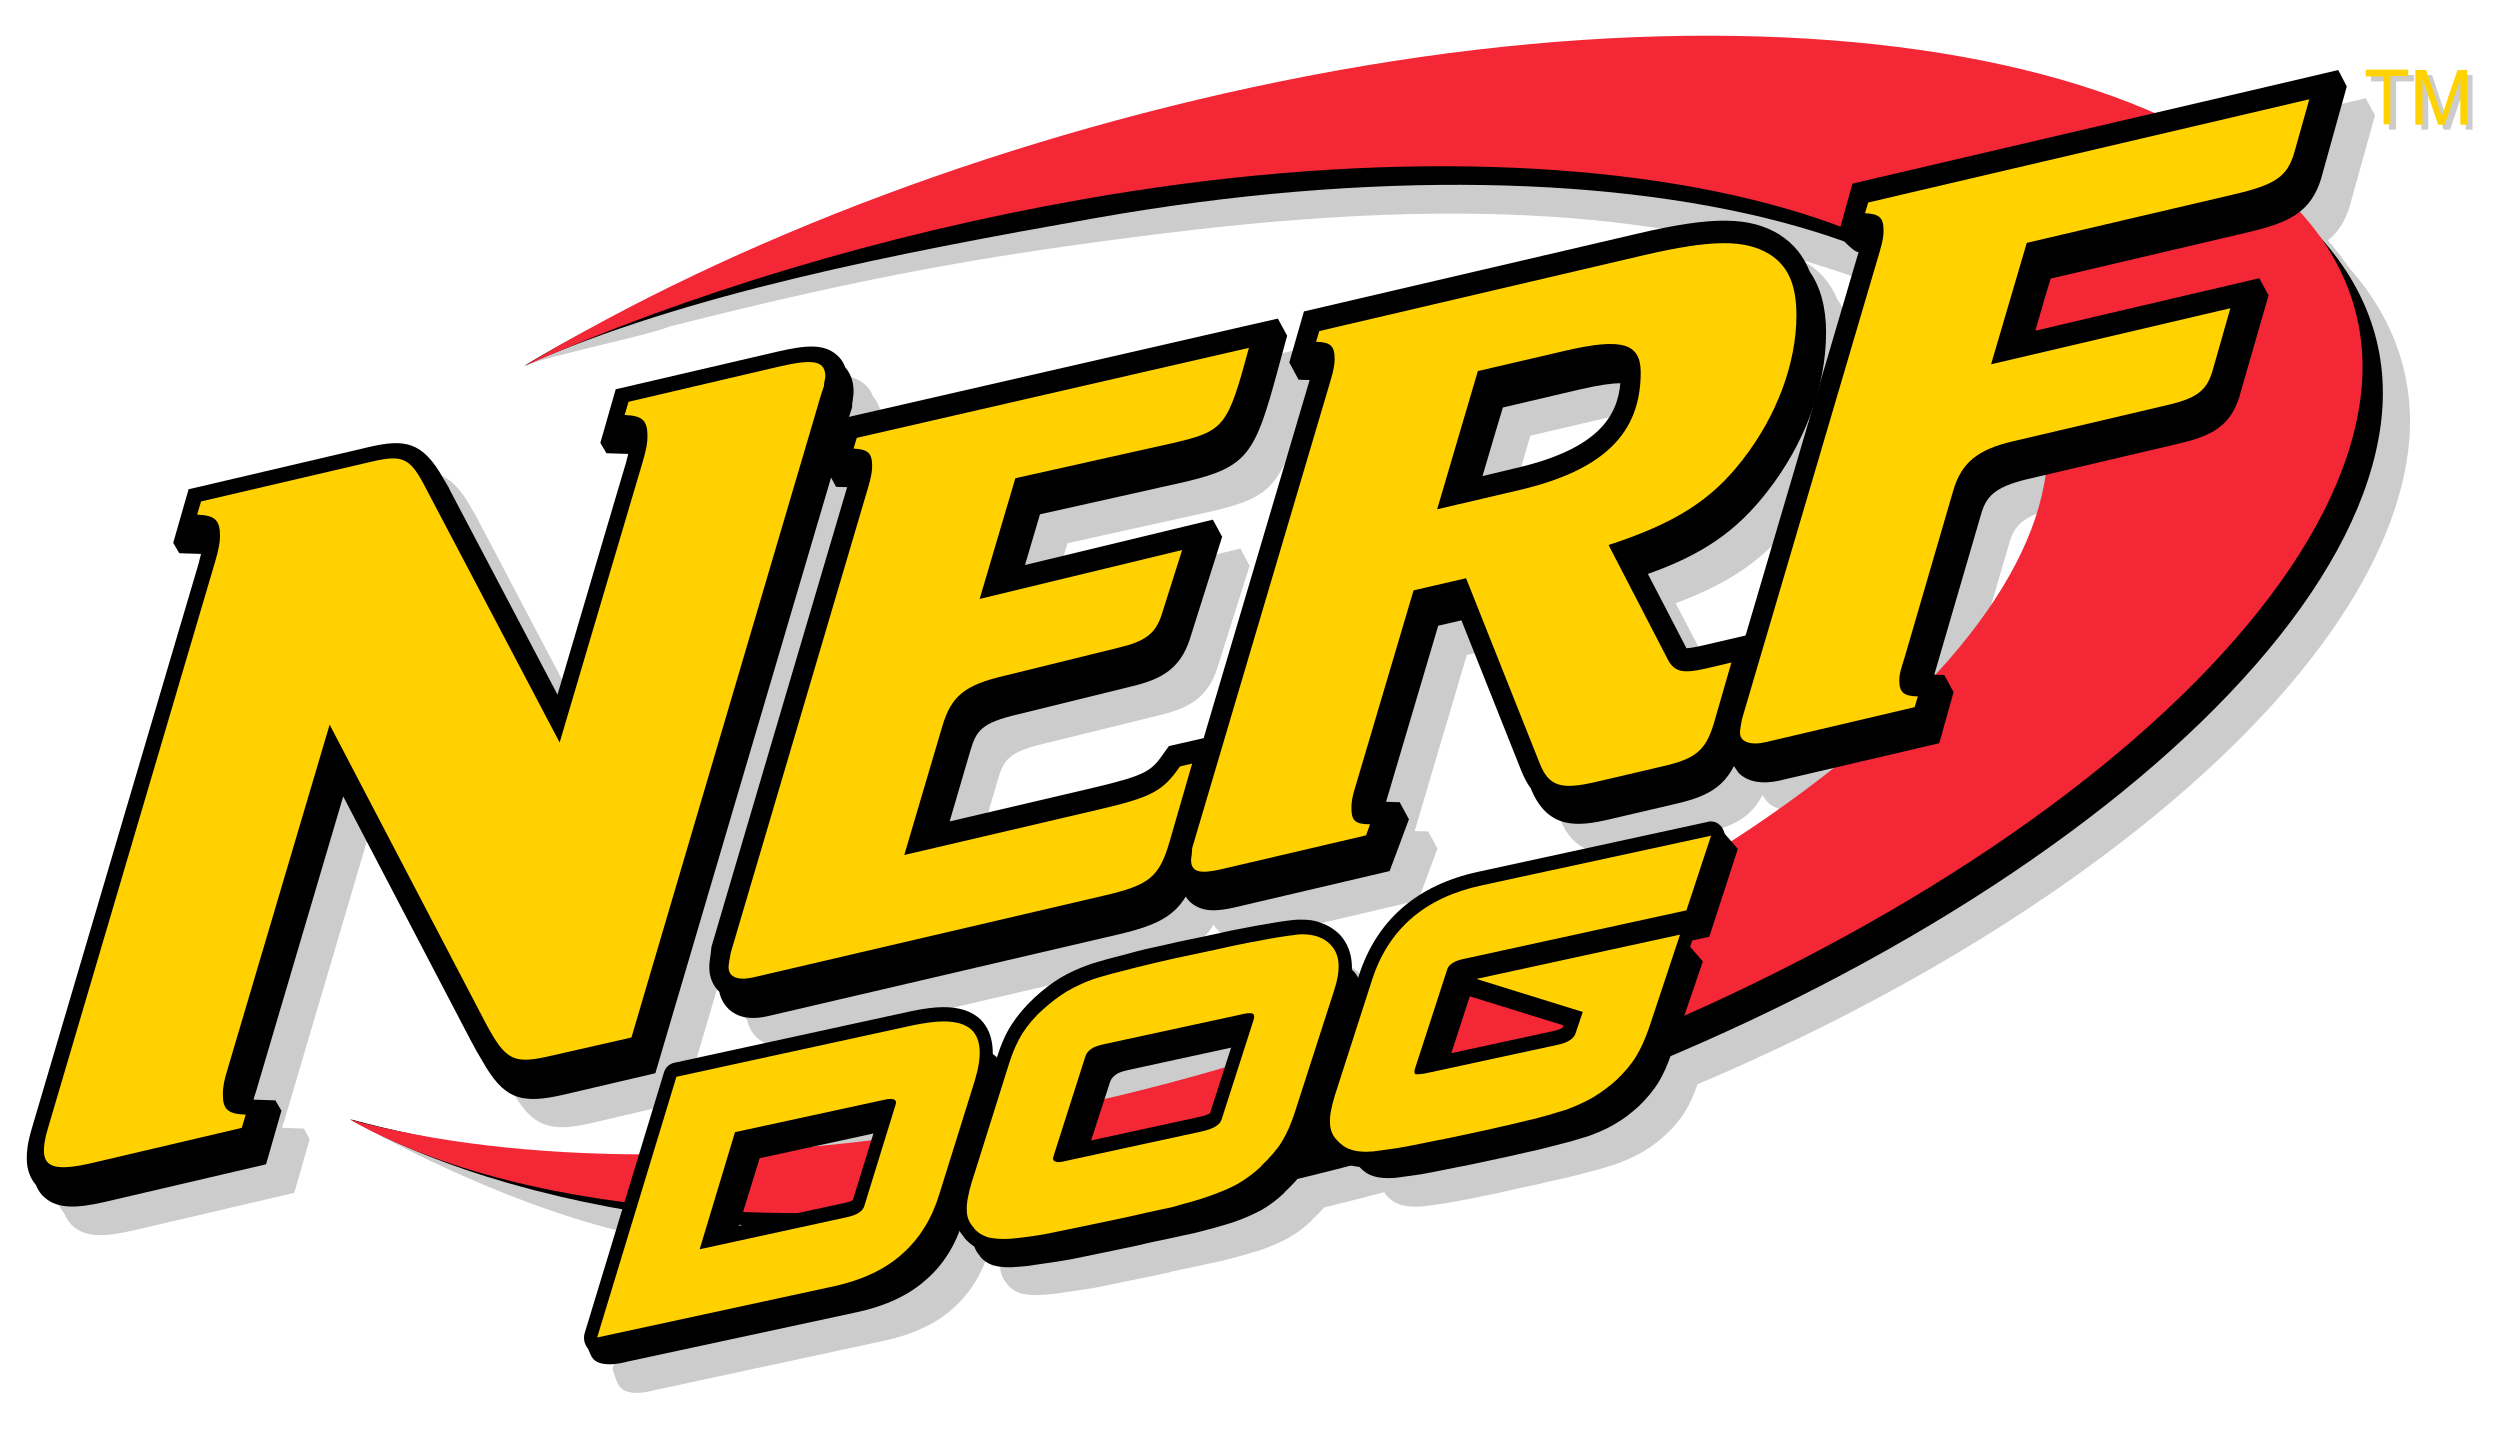 <svg width="70" height="40" viewBox="0 0 70 40" fill="none" xmlns="http://www.w3.org/2000/svg">
<g opacity="0.2">
<path d="M66.39 2.28H66.89V3.63H67.09V2.28H67.59V2.1H66.39V2.28Z" fill="black"/>
<path d="M68.89 2.1L68.53 3.16C68.49 3.27 68.47 3.35 68.45 3.4C68.44 3.35 68.48 3.26 68.45 3.16L68.1 2.1H67.8V3.63H67.99V2.35L68.42 3.63H68.6L69.04 2.35V3.63H69.23V2.1H68.89Z" fill="black"/>
<path d="M65.18 6.73C65.46 6.51 65.65 6.22 65.79 5.79V5.78L66.5 3.23L66.24 2.75L65.31 2.97L61.1 3.96C55.74 1.61 47.17 1.04 37.38 2.93C30.66 4.23 23.82 5.69 18.51 8.39C17.23 8.99 15.81 9.57 14.69 10.25C14.88 10.17 14.5 10.33 14.69 10.25C14.57 10.32 14.81 10.18 14.69 10.25C15.4 9.94 18.02 9.43 18.76 9.14C24.4 7.71 27.69 7.15 32.38 6.56C41.66 5.39 47.25 6.08 52.19 7.85C52.13 8.33 52.73 7.86 52.81 7.86C52.66 8.36 52.25 9.76 51.75 11.47C51.85 11.02 51.91 10.56 51.91 10.12V10.1C51.91 9.39 51.75 8.82 51.45 8.39C51.27 7.96 51 7.62 50.61 7.38L50.6 7.37C49.76 6.86 48.74 6.85 46.67 7.33L37.28 9.52L36.87 10.95L37.13 11.43C37.13 11.43 37.28 11.44 37.44 11.44C37.12 12.53 35.5 18 34.47 21.46L33.5 21.7L33.37 21.88C33.01 22.4 32.89 22.51 31.37 22.87C31.37 22.87 28.81 23.47 27.36 23.81C27.64 22.86 27.94 21.83 27.94 21.83C28.11 21.26 28.25 21.05 29.28 20.81C29.29 20.81 32.45 20.03 32.45 20.03C33.26 19.84 33.82 19.55 34.09 18.69L34.99 15.84L34.73 15.36C34.73 15.36 31.12 16.23 29.47 16.63C29.65 16.02 29.81 15.49 29.89 15.21C30.44 15.09 33.96 14.31 33.96 14.31C35.7 13.9 35.91 13.54 36.54 11.21L36.81 10.22L36.55 9.74L35.63 9.95L24.56 12.49L24.58 12.43L24.65 12.21C24.65 12.21 24.65 12.13 24.65 12.11C24.65 12.1 24.66 12.07 24.66 12.07L24.69 11.81C24.69 11.47 24.57 11.24 24.45 11.11C24.39 10.95 24.3 10.83 24.21 10.76C23.85 10.44 23.35 10.48 22.53 10.67L18.02 11.72L17.59 13.22L17.76 13.51L18.37 13.53C18.35 13.6 18.33 13.68 18.31 13.77C18.31 13.76 17.05 18.03 16.39 20.27C15.42 18.43 13.36 14.51 13.36 14.51V14.5C13.3 14.4 13.25 14.31 13.19 14.22V14.21C12.61 13.18 12.11 13.1 11.14 13.33L6.06 14.5L5.63 16L5.8 16.29L6.41 16.31C6.39 16.38 6.37 16.46 6.35 16.55C6.35 16.54 1.67 32.4 1.67 32.4C1.55 32.84 1.54 33.06 1.54 33.23C1.54 33.59 1.67 33.82 1.79 33.96C1.86 34.13 1.95 34.25 2.04 34.33C2.42 34.67 2.98 34.62 3.7 34.46L8.24 33.4L8.67 31.9L8.51 31.6L7.9 31.58C7.91 31.52 7.93 31.46 7.96 31.38C7.96 31.38 9.63 25.74 10.41 23.09C11.46 25.1 13.98 29.92 13.98 29.92C14.09 30.13 14.19 30.31 14.29 30.47C14.9 31.56 15.37 31.73 16.63 31.43L19.15 30.84L24.06 14.17L24.2 14.42C24.2 14.42 24.35 14.43 24.51 14.43C24.03 16.04 20.72 27.27 20.72 27.27L20.71 27.31L20.68 27.49C20.66 27.63 20.64 27.75 20.64 27.87C20.64 28.15 20.74 28.39 20.92 28.56C20.96 28.76 21.06 28.93 21.2 29.06C21.46 29.29 21.82 29.35 22.29 29.24L32.11 26.95C33.08 26.72 33.62 26.49 33.98 25.89C34.03 25.97 34.09 26.04 34.14 26.09C34.47 26.38 34.92 26.33 35.36 26.23L39.71 25.21L40.25 23.76L39.99 23.28C39.99 23.28 39.8 23.28 39.61 23.27C39.87 22.4 40.77 19.36 41.07 18.34C41.29 18.29 41.45 18.25 41.72 18.19C42.24 19.5 43.4 22.41 43.4 22.41C43.48 22.6 43.56 22.76 43.66 22.89C44.13 24.06 44.98 23.97 45.87 23.76L47.71 23.33C48.52 23.14 49.02 22.9 49.35 22.26C49.41 22.36 49.47 22.44 49.5 22.47C49.76 22.7 50.14 22.76 50.6 22.66L52.1 22.31C51.23 23 50.28 23.68 49.26 24.34L48.81 23.82L47.15 24.53L42.25 25.59C40.66 25.93 39.64 26.81 39.18 28.23L38.79 29.45C38.77 29.46 38.75 29.47 38.73 29.47L38.79 29.27C38.89 28.97 38.93 28.72 38.92 28.52C38.91 28.33 38.84 28.16 38.73 28.02C38.62 27.89 38.49 27.8 38.32 27.75C38.3 27.74 38.28 27.74 38.26 27.74C38.24 27.56 38.18 27.4 38.07 27.27C37.96 27.14 37.82 27.05 37.66 27C37.49 26.95 37.28 26.93 37 26.95C36.75 26.98 36.42 27.03 36.02 27.11C35.83 27.15 35.59 27.19 35.3 27.25C35 27.31 34.65 27.39 34.24 27.48C33.84 27.56 33.49 27.64 33.19 27.71C32.89 27.78 32.65 27.84 32.45 27.89C32.05 27.99 31.71 28.08 31.42 28.17C31.12 28.27 30.86 28.4 30.63 28.53C30.4 28.67 30.18 28.84 29.97 29.03C29.74 29.25 29.54 29.47 29.39 29.7C29.24 29.93 29.12 30.2 29.02 30.5L28.85 31.05C28.86 30.76 28.79 30.53 28.64 30.38C28.53 30.28 28.38 30.22 28.2 30.18C28.18 29.95 28.11 29.77 27.98 29.64C27.71 29.38 27.17 29.32 26.37 29.5L19.71 30.95L19.07 33.07L19.06 33.1C15.84 33.11 12.18 31.98 9.8 31.34C9.81 31.35 9.79 31.33 9.8 31.34C11.79 32.46 15.3 34.16 18.47 34.7L17.15 38.31C17.15 38.31 17.25 38.72 17.37 38.85C17.63 39.14 18.35 38.92 18.35 38.92L24.76 37.54C25.55 37.37 26.2 37.07 26.68 36.64C27.11 36.26 27.43 35.78 27.64 35.19C27.77 35.18 27.9 35.17 28.03 35.16C28.01 35.27 28 35.37 28 35.46C28.01 35.65 28.08 35.82 28.21 35.96H28.2C28.31 36.09 28.45 36.18 28.61 36.22C28.77 36.26 28.99 36.28 29.27 36.25C29.4 36.24 29.55 36.23 29.71 36.2C29.87 36.18 30.54 36.08 30.75 36.04C30.95 36 31.19 35.95 31.48 35.89C31.77 35.83 32.1 35.76 32.49 35.68C32.87 35.59 33.19 35.52 33.49 35.46C33.78 35.4 34.02 35.34 34.23 35.3C34.43 35.25 34.62 35.2 34.8 35.15C34.97 35.1 35.13 35.05 35.27 35.01C35.59 34.9 35.86 34.78 36.08 34.66C36.31 34.53 36.53 34.37 36.73 34.17H36.72C36.85 34.05 36.97 33.93 37.07 33.81C37.64 33.67 38.2 33.53 38.76 33.38C38.78 33.41 38.79 33.44 38.82 33.47C38.92 33.59 39.05 33.68 39.21 33.73C39.36 33.78 39.57 33.8 39.83 33.78C39.96 33.76 40.1 33.75 40.27 33.72C40.43 33.7 40.62 33.67 40.82 33.63C41.01 33.6 41.24 33.55 41.52 33.49C41.79 33.44 42.12 33.37 42.49 33.28C42.83 33.21 43.14 33.14 43.44 33.07C43.73 33.01 43.98 32.95 44.16 32.9C44.35 32.85 44.54 32.8 44.74 32.75C44.93 32.69 45.08 32.65 45.21 32.61C45.49 32.51 45.75 32.39 45.98 32.26C46.21 32.13 46.44 31.96 46.64 31.77C46.87 31.56 47.06 31.33 47.19 31.11C47.32 30.9 47.43 30.65 47.53 30.36C58.47 25.72 66.62 18.69 67.42 12.69C67.68 10.72 67.08 8.97 65.77 7.49C65.59 7.23 65.4 6.98 65.18 6.73ZM35.51 30.53C34.27 30.91 33 31.24 31.7 31.55L31.84 31.11C31.86 31.03 31.92 30.97 31.99 30.91C32.07 30.85 32.19 30.8 32.35 30.77L35.66 30.05L35.51 30.53ZM25.64 32.44L25.58 32.65C24.95 32.73 24.32 32.8 23.7 32.86L25.64 32.44ZM23.05 35.19L21.33 35.56L21.48 35.08C21.99 35.13 22.51 35.17 23.05 35.19ZM42.85 12.2C43.33 12.09 44.98 11.7 44.98 11.7C45.58 11.56 45.94 11.52 46.14 11.52C46.06 12.42 45.55 13.36 43.2 13.9C43.2 13.9 42.77 14 42.28 14.12C42.52 13.32 42.76 12.52 42.85 12.2ZM54.95 19.69C55.22 18.75 56.26 15.21 56.26 15.21C56.4 14.72 56.63 14.45 57.54 14.23L58.05 14.11C57.79 15.9 56.7 17.81 54.95 19.69ZM51.46 12.43C50.83 14.56 50.12 16.96 49.63 18.63L48.43 18.91C48.16 18.97 48.04 18.98 48 18.97C47.72 18.43 47.22 17.46 46.92 16.89C48.48 16.31 49.42 15.64 50.25 14.56C50.77 13.9 51.18 13.17 51.46 12.43Z" fill="black"/>
</g>
<path d="M66.74 3.48V2.14H66.24V1.95H67.43V2.13H66.93V3.48H66.74Z" fill="#FFD200"/>
<path d="M67.63 3.48V1.96H67.93L68.29 3.02C68.32 3.12 68.35 3.21 68.37 3.26C68.39 3.2 68.41 3.12 68.45 3.02L68.81 1.96H69.08V3.49H68.89V2.21L68.45 3.49H68.27L67.83 2.21V3.49H67.63V3.48Z" fill="#FFD200"/>
<path d="M66.66 11.9C67.74 3.78 54.15 -0.65 37 2.66C28.77 4.25 20.57 6.7 14.68 10.24C19.22 8.23 25.05 7.1 30.65 6.11C46.21 3.35 58.53 6.94 57.69 13.73C56.84 20.51 43.96 28.97 28.78 31.83C21.4 33.22 14.47 32.6 9.81 31.34C14.77 34.13 24.05 35.56 34.3 33.46C51.02 30.04 65.58 20.02 66.66 11.9Z" fill="black"/>
<path d="M66.09 11.18C67.17 3.06 53.75 -1.18 36.6 2.13C28.37 3.72 20.56 6.7 14.68 10.25C19.22 8.24 24.66 6.58 30.26 5.59C45.82 2.83 58.14 6.42 57.29 13.21C56.44 19.99 43.55 28.45 28.38 31.31C21 32.7 14.46 32.61 9.8 31.35C14.76 34.14 23.47 34.85 33.72 32.75C50.45 29.32 65.01 19.3 66.09 11.18Z" fill="#F32735"/>
<path d="M23.67 10.29C23.61 10.13 23.52 10.01 23.43 9.94C23.07 9.62 22.57 9.66 21.75 9.85L17.24 10.9L16.81 12.4L16.98 12.69L17.59 12.71C17.57 12.78 17.55 12.86 17.53 12.95C17.53 12.94 16.27 17.21 15.61 19.45C14.64 17.61 12.58 13.69 12.58 13.69V13.68C12.52 13.58 12.47 13.48 12.41 13.4V13.39C11.83 12.36 11.33 12.29 10.36 12.51L5.28 13.7L4.85 15.2L5.02 15.49L5.63 15.51C5.61 15.58 5.59 15.65 5.57 15.75C5.57 15.74 0.89 31.6 0.89 31.6C0.76 32.04 0.75 32.26 0.75 32.44C0.75 32.8 0.88 33.03 1 33.17C1.07 33.34 1.16 33.46 1.25 33.53C1.63 33.87 2.19 33.82 2.91 33.66L7.45 32.6L7.88 31.1L7.71 30.81L7.1 30.79C7.11 30.73 7.13 30.67 7.16 30.59C7.16 30.58 8.83 24.95 9.61 22.3C10.66 24.31 13.18 29.13 13.18 29.13C13.29 29.34 13.39 29.52 13.49 29.68C14.1 30.77 14.57 30.94 15.83 30.64L18.35 30.05L23.66 12.05V12.04L23.79 11.62L23.86 11.4C23.86 11.4 23.86 11.32 23.86 11.3L23.87 11.26L23.9 11C23.91 10.65 23.79 10.43 23.67 10.29Z" fill="black"/>
<path d="M35.78 8.92L34.86 9.13L23.56 11.72L23.15 13.15L23.41 13.63C23.41 13.63 23.56 13.64 23.72 13.64C23.24 15.25 19.93 26.48 19.93 26.48L19.92 26.52L19.9 26.7C19.88 26.84 19.86 26.96 19.86 27.08C19.86 27.36 19.96 27.6 20.14 27.77C20.18 27.97 20.28 28.14 20.42 28.27C20.68 28.5 21.04 28.56 21.51 28.45L31.33 26.16C32.68 25.84 33.19 25.52 33.56 24.23L34.48 21.03L34.22 20.55L32.73 20.89L32.6 21.07C32.24 21.59 32.12 21.7 30.6 22.06C30.6 22.06 28.04 22.66 26.59 23C26.87 22.05 27.17 21.02 27.17 21.02C27.34 20.45 27.48 20.24 28.51 20C28.52 20 31.68 19.22 31.68 19.22C32.49 19.03 33.05 18.74 33.32 17.88L34.22 15.03L33.96 14.55C33.96 14.55 30.35 15.42 28.7 15.82C28.88 15.21 29.04 14.68 29.12 14.4C29.67 14.28 33.19 13.49 33.19 13.49C34.93 13.08 35.14 12.72 35.77 10.39L36.04 9.4L35.78 8.92Z" fill="black"/>
<path d="M49.48 13.77C50.53 12.43 51.13 10.81 51.13 9.32V9.31C51.13 8.6 50.97 8.03 50.67 7.6C50.5 7.17 50.23 6.83 49.84 6.58L49.83 6.57C48.99 6.06 47.97 6.05 45.9 6.53L36.51 8.72L36.1 10.15L36.36 10.63C36.36 10.63 36.51 10.64 36.67 10.64C36.19 12.26 32.85 23.55 32.85 23.55L32.83 23.61L32.82 23.74L32.81 23.88L32.79 24.07C32.79 24.44 32.94 24.66 33.07 24.78C33.12 25.02 33.24 25.18 33.34 25.27C33.67 25.56 34.12 25.51 34.56 25.41L38.91 24.39L39.45 22.94L39.19 22.46C39.19 22.46 39.01 22.46 38.81 22.45C39.07 21.58 39.97 18.54 40.27 17.52C40.49 17.47 40.65 17.43 40.92 17.37C41.44 18.68 42.6 21.59 42.6 21.59C42.68 21.78 42.76 21.94 42.86 22.07C43.33 23.24 44.18 23.15 45.07 22.94L46.91 22.51C47.91 22.28 48.44 21.98 48.76 20.92L49.58 18.17L49.32 17.69L47.65 18.08C47.38 18.14 47.26 18.15 47.22 18.15C46.94 17.61 46.44 16.64 46.14 16.07C47.7 15.52 48.64 14.85 49.48 13.77ZM42.08 11.41C42.56 11.3 44.21 10.91 44.21 10.91C44.81 10.77 45.17 10.73 45.37 10.73C45.29 11.63 44.78 12.57 42.43 13.11C42.43 13.11 42.01 13.21 41.51 13.33C41.75 12.52 41.98 11.73 42.08 11.41Z" fill="black"/>
<path d="M65.47 1.96L64.54 2.18L51.87 5.14L51.47 6.57C51.47 6.57 51.88 7.06 52.04 7.06C51.56 8.68 48.25 19.92 48.25 19.92L48.24 19.95L48.22 20.04C48.19 20.2 48.16 20.35 48.16 20.51C48.16 20.77 48.57 21.54 48.71 21.67C48.97 21.9 49.35 21.96 49.81 21.86L54.3 20.81L54.7 19.38L54.44 18.9C54.44 18.9 54.31 18.9 54.16 18.89C54.43 17.96 55.47 14.4 55.47 14.4C55.61 13.91 55.84 13.64 56.75 13.42L61.01 12.42C61.91 12.21 62.45 11.94 62.71 11.09V11.08L63.52 8.27L63.26 7.79C63.26 7.79 58.81 8.83 56.99 9.26C57.17 8.63 57.33 8.08 57.42 7.8C57.98 7.67 62.92 6.51 62.92 6.51C64.11 6.23 64.7 5.95 65 4.98V4.97L65.71 2.42L65.47 1.96Z" fill="black"/>
<path d="M15.48 29.55C14.38 29.81 14.17 29.72 13.59 28.63L9.23 20.29L6.38 29.91C6.27 30.26 6.24 30.45 6.24 30.64C6.24 31.07 6.38 31.19 6.88 31.21L6.77 31.58L2.55 32.57C1.59 32.79 1.24 32.69 1.23 32.24C1.23 32.13 1.23 31.97 1.34 31.6L6.02 15.74C6.13 15.37 6.16 15.17 6.16 15.01C6.16 14.56 6.02 14.43 5.52 14.41L5.63 14.04L10.39 12.93C11.24 12.73 11.46 12.81 11.85 13.53L15.67 20.79L17.99 12.95C18.1 12.58 18.13 12.38 18.13 12.22C18.13 11.77 17.99 11.64 17.49 11.62L17.6 11.25L21.79 10.27C22.78 10.04 23.1 10.1 23.11 10.53C23.11 10.61 23.07 10.7 23.07 10.81C23.03 10.93 22.96 11.13 22.89 11.39L17.68 29.05L15.48 29.55Z" fill="#FFD100"/>
<path d="M30.71 22.68C32.26 22.32 32.55 22.16 33.04 21.46L33.38 21.38L32.75 23.56C32.46 24.56 32.18 24.78 30.94 25.07L21.12 27.36C20.66 27.47 20.4 27.36 20.4 27.08C20.4 26.99 20.43 26.86 20.46 26.68L24.31 13.64C24.4 13.34 24.42 13.18 24.42 13.05C24.42 12.68 24.3 12.58 23.9 12.56L23.99 12.26L34.97 9.74C34.37 11.96 34.29 12.07 32.82 12.41L28.43 13.39L27.43 16.77L33.1 15.4L32.53 17.2C32.36 17.74 32.07 17.96 31.3 18.14L28.13 18.92C27.01 19.18 26.63 19.49 26.38 20.35L25.32 23.94L30.71 22.68Z" fill="#FFD100"/>
<path d="M47.98 20.28C47.75 21.03 47.46 21.25 46.54 21.46L44.7 21.89C43.72 22.12 43.37 22.03 43.11 21.37L41.05 16.19L39.58 16.53L37.95 22.03C37.86 22.31 37.84 22.47 37.84 22.62C37.84 22.97 37.93 23.08 38.36 23.08L38.25 23.39L34.19 24.34C33.58 24.48 33.35 24.41 33.35 24.08C33.35 24.02 33.38 23.9 33.38 23.75L37.26 10.64C37.35 10.34 37.37 10.18 37.37 10.05C37.37 9.68 37.25 9.58 36.85 9.57L36.94 9.27L46.01 7.15C47.94 6.7 48.86 6.7 49.55 7.12C50.07 7.45 50.3 7.98 50.3 8.83C50.3 10.15 49.76 11.64 48.78 12.89C47.92 14 46.91 14.65 45.04 15.26L46.66 18.39C46.86 18.82 47.09 18.87 47.76 18.72L48.48 18.55L47.98 20.28ZM42.55 13.72C44.88 13.17 45.94 12.15 45.94 10.43C45.94 9.61 45.42 9.45 43.83 9.82L41.38 10.39L40.24 14.26L42.55 13.72Z" fill="#FFD100"/>
<path d="M62.45 8.63L61.94 10.42C61.77 10.96 61.48 11.16 60.65 11.35L56.39 12.35C55.38 12.58 54.92 12.95 54.69 13.74L53.32 18.44C53.23 18.72 53.18 18.88 53.18 19.04C53.18 19.39 53.3 19.49 53.7 19.5L53.61 19.8L49.44 20.78C49.01 20.88 48.72 20.77 48.72 20.52C48.72 20.41 48.75 20.28 48.78 20.12L52.63 7.05C52.72 6.75 52.74 6.59 52.74 6.46C52.74 6.09 52.62 5.99 52.22 5.97L52.31 5.67L64.66 2.78L64.23 4.31C64.03 4.94 63.72 5.17 62.56 5.44L56.75 6.8L55.75 10.2L62.45 8.63Z" fill="#FFD200"/>
<path d="M18.92 30.59L26.27 29.44C27.07 29.26 27.6 29.32 27.88 29.58C28.15 29.85 28.17 30.32 27.96 31.01L26.97 34.17C26.76 34.86 26.41 35.42 25.92 35.84C25.44 36.27 24.79 36.57 24 36.74L17.59 38.12C17.59 38.12 16.87 38.34 16.61 38.05C16.49 37.91 16.39 37.51 16.39 37.51L18.92 30.59ZM20.26 35.71L24.39 34.81C24.66 34.75 24.83 34.65 24.87 34.5L25.76 31.66C25.8 31.52 25.69 31.47 25.41 31.53L21.27 32.43L20.26 35.71Z" fill="black"/>
<path d="M47.86 26.23L41.67 27.57C41.52 27.6 41.4 27.65 41.32 27.69C41.24 27.74 41.19 27.8 41.17 27.85L40.26 30.65C40.23 30.75 40.24 30.8 40.29 30.81C40.34 30.82 40.45 30.81 40.63 30.77L44.23 29.99C44.39 29.95 44.51 29.91 44.59 29.86C44.67 29.81 44.72 29.75 44.75 29.68L44.96 29.06L44.94 29.07L41.13 27.89L41.33 27.41L43.63 27.81L47.03 26.17L47.68 26.92L46.8 29.5C46.69 29.82 46.57 30.09 46.43 30.32C46.29 30.54 46.1 30.77 45.88 30.98C45.67 31.17 45.45 31.34 45.22 31.47C44.99 31.61 44.73 31.72 44.45 31.82C44.32 31.86 44.17 31.9 43.98 31.96C43.79 32.01 43.6 32.06 43.4 32.11C43.21 32.16 42.97 32.22 42.68 32.28C42.38 32.35 42.07 32.42 41.73 32.49C41.36 32.57 41.04 32.64 40.76 32.69C40.48 32.75 40.25 32.79 40.06 32.83C39.86 32.87 39.67 32.9 39.51 32.92C39.35 32.94 39.2 32.96 39.07 32.98C38.81 33 38.6 32.98 38.45 32.93C38.29 32.88 38.17 32.79 38.06 32.67C37.93 32.54 37.86 32.38 37.86 32.17C37.85 31.98 37.9 31.72 38 31.4L39.04 28.18C39.5 26.76 40.52 25.89 42.11 25.54L48.01 23.02L48.66 23.77L47.86 26.23Z" fill="black"/>
<path fill-rule="evenodd" clip-rule="evenodd" d="M27.37 33.92C27.27 34.23 27.23 34.48 27.24 34.68C27.25 34.88 27.32 35.04 27.45 35.18H27.44C27.55 35.31 27.69 35.4 27.85 35.44C28.01 35.48 28.23 35.5 28.51 35.47C28.64 35.46 28.79 35.45 28.95 35.42C29.11 35.4 29.78 35.3 29.99 35.26C30.19 35.22 30.44 35.17 30.72 35.11C31.01 35.05 31.34 34.98 31.73 34.9C32.11 34.81 32.43 34.74 32.73 34.68C33.02 34.62 33.26 34.56 33.47 34.52C33.67 34.47 33.86 34.42 34.04 34.37C34.21 34.32 34.37 34.27 34.51 34.23C34.83 34.12 35.1 34 35.32 33.88C35.55 33.75 35.76 33.59 35.97 33.39H35.96C36.2 33.17 36.4 32.95 36.54 32.71C36.68 32.48 36.8 32.21 36.9 31.9L38 28.49C38.1 28.19 38.14 27.94 38.13 27.74C38.12 27.55 38.05 27.38 37.94 27.24C37.83 27.11 37.7 27.02 37.53 26.97C37.36 26.92 37.15 26.9 36.87 26.92C36.62 26.95 36.29 27 35.89 27.08C35.7 27.11 35.46 27.16 35.17 27.22C34.87 27.29 34.52 27.36 34.11 27.45C33.71 27.53 33.36 27.61 33.06 27.68C32.77 27.75 32.52 27.81 32.33 27.86C31.93 27.96 31.59 28.05 31.3 28.14C31 28.24 30.74 28.36 30.51 28.5C30.28 28.64 30.06 28.81 29.86 29C29.63 29.22 29.43 29.44 29.28 29.67C29.13 29.9 29.01 30.17 28.91 30.47L27.37 33.92ZM30.17 33.11C30.14 33.19 30.16 33.24 30.2 33.26C30.25 33.28 30.36 33.27 30.53 33.23L34.31 32.41C34.63 32.34 34.81 32.23 34.86 32.09L35.77 29.29C35.8 29.19 35.79 29.13 35.74 29.11C35.69 29.09 35.58 29.1 35.41 29.13L31.59 29.96C31.42 30 31.3 30.04 31.23 30.1C31.15 30.16 31.1 30.23 31.08 30.3L30.17 33.11Z" fill="black"/>
<path d="M16.73 37.65C16.68 37.65 16.63 37.62 16.59 37.58C16.55 37.52 16.53 37.45 16.55 37.38L18.77 30.08C18.79 30.01 18.84 29.96 18.91 29.94L25.57 28.49C25.89 28.42 26.18 28.38 26.42 28.38C26.82 28.38 27.13 28.48 27.33 28.67C27.66 29 27.7 29.56 27.46 30.32L26.47 33.49C26.25 34.21 25.87 34.81 25.36 35.26C24.86 35.7 24.18 36.02 23.36 36.2L16.75 37.63C16.75 37.65 16.74 37.65 16.73 37.65ZM19.87 34.71L23.69 33.88C23.92 33.83 24.02 33.75 24.03 33.7L24.88 30.97C24.85 30.97 24.82 30.98 24.78 30.99L20.74 31.87L19.87 34.71Z" fill="#FFD100"/>
<path d="M26.42 28.6C26.78 28.6 27.04 28.68 27.21 28.84C27.48 29.11 27.5 29.58 27.29 30.27L26.3 33.44C26.09 34.13 25.74 34.69 25.25 35.12C24.77 35.55 24.12 35.85 23.33 36.02L16.72 37.45L18.94 30.15L25.6 28.7C25.92 28.64 26.19 28.6 26.42 28.6ZM19.59 34.98L23.72 34.08C24 34.02 24.16 33.91 24.2 33.77L25.08 30.92C25.11 30.82 25.06 30.77 24.93 30.77C24.88 30.77 24.81 30.78 24.73 30.8L20.58 31.7L19.59 34.98ZM26.42 28.2C26.16 28.2 25.87 28.24 25.53 28.31L18.87 29.76C18.74 29.79 18.63 29.89 18.59 30.03L16.37 37.33C16.33 37.47 16.36 37.62 16.44 37.73C16.51 37.82 16.61 37.87 16.72 37.87C16.74 37.87 16.77 37.87 16.79 37.86L23.4 36.43C24.25 36.24 24.95 35.91 25.48 35.45C26.02 34.97 26.41 34.35 26.65 33.59L27.64 30.42C27.9 29.57 27.84 28.94 27.46 28.55C27.21 28.31 26.86 28.2 26.42 28.2ZM20.88 32.05L24.61 31.24L23.88 33.6C23.86 33.62 23.8 33.65 23.66 33.68L20.15 34.44L20.88 32.05Z" fill="black"/>
<path d="M38.24 32.46C38.04 32.46 37.88 32.44 37.74 32.39C37.56 32.33 37.4 32.23 37.28 32.08C37.12 31.93 37.03 31.7 37.03 31.45C37.02 31.23 37.07 30.95 37.18 30.6L38.22 27.37C38.7 25.89 39.78 24.95 41.42 24.6L47.86 23.2C47.87 23.2 47.88 23.2 47.9 23.2C47.95 23.2 48.01 23.23 48.04 23.27C48.08 23.33 48.1 23.4 48.07 23.47L47.38 25.56C47.36 25.63 47.3 25.68 47.24 25.69L41.05 27.04C40.89 27.07 40.8 27.11 40.75 27.14C40.69 27.18 40.68 27.2 40.68 27.2L39.81 29.87C39.84 29.86 39.88 29.86 39.93 29.85L43.53 29.07C43.7 29.03 43.79 28.99 43.83 28.96C43.9 28.92 43.91 28.89 43.91 28.88L44.04 28.47L41.25 27.61C41.17 27.58 41.11 27.5 41.12 27.41C41.12 27.32 41.18 27.24 41.27 27.22L46.97 25.98C46.98 25.98 46.99 25.98 47.01 25.98C47.06 25.98 47.12 26.01 47.15 26.05C47.19 26.11 47.21 26.18 47.18 26.25L46.32 28.84C46.21 29.18 46.08 29.47 45.93 29.7C45.79 29.94 45.59 30.17 45.34 30.4C45.12 30.6 44.89 30.77 44.64 30.91C44.4 31.05 44.13 31.17 43.84 31.27L43.36 31.41L43.21 31.45C43.07 31.49 42.92 31.53 42.78 31.56L42.7 31.58C42.53 31.62 42.31 31.68 42.05 31.73L41.87 31.77C41.62 31.83 41.37 31.88 41.09 31.94C40.72 32.02 40.4 32.09 40.12 32.14C39.84 32.2 39.61 32.25 39.42 32.28C39.22 32.32 39.03 32.35 38.87 32.37L38.43 32.43C38.37 32.45 38.3 32.46 38.24 32.46Z" fill="#FFD100"/>
<path d="M47.91 23.4L47.22 25.49L41.03 26.84C40.87 26.87 40.76 26.91 40.68 26.96C40.6 27.01 40.55 27.07 40.53 27.12L39.62 29.92C39.59 30.02 39.6 30.07 39.65 30.08C39.66 30.08 39.68 30.08 39.69 30.08C39.75 30.08 39.85 30.07 39.98 30.04L43.59 29.26C43.75 29.23 43.87 29.18 43.95 29.13C44.03 29.08 44.08 29.02 44.11 28.95L44.32 28.33H44.3L41.34 27.41L47.04 26.17L46.18 28.76C46.07 29.08 45.95 29.35 45.81 29.58C45.67 29.81 45.48 30.03 45.26 30.24C45.05 30.43 44.83 30.59 44.6 30.73C44.37 30.86 44.11 30.98 43.83 31.08C43.7 31.12 43.55 31.16 43.36 31.22C43.17 31.27 42.98 31.33 42.78 31.37C42.6 31.41 42.35 31.48 42.06 31.54C41.76 31.61 41.45 31.68 41.11 31.75C40.74 31.83 40.42 31.9 40.14 31.95C39.86 32.01 39.63 32.05 39.44 32.09C39.24 32.13 39.05 32.16 38.89 32.18C38.73 32.2 38.58 32.22 38.45 32.24C38.39 32.24 38.32 32.25 38.27 32.25C38.09 32.25 37.94 32.23 37.83 32.19C37.67 32.14 37.55 32.05 37.44 31.93C37.31 31.8 37.24 31.63 37.24 31.43C37.23 31.24 37.28 30.98 37.38 30.66L38.42 27.43C38.88 26.01 39.9 25.13 41.49 24.79L47.91 23.4ZM47.9 23C47.88 23 47.85 23 47.83 23.01L41.39 24.41C39.68 24.78 38.55 25.76 38.05 27.31L37.01 30.54C36.89 30.91 36.84 31.21 36.85 31.47C36.86 31.77 36.97 32.04 37.16 32.24C37.31 32.41 37.49 32.53 37.7 32.6C37.85 32.65 38.03 32.68 38.25 32.68C38.31 32.68 38.38 32.68 38.46 32.67C38.47 32.67 38.47 32.67 38.48 32.67L38.64 32.65L38.92 32.62C39.09 32.6 39.28 32.56 39.49 32.53C39.68 32.5 39.91 32.45 40.19 32.39C40.47 32.34 40.79 32.27 41.16 32.19C41.43 32.13 41.69 32.08 41.94 32.02L42.12 31.98C42.38 31.92 42.59 31.87 42.77 31.83L42.85 31.81C42.99 31.77 43.14 31.73 43.28 31.7L43.43 31.66L43.62 31.6C43.73 31.57 43.82 31.54 43.91 31.51C44.23 31.4 44.5 31.27 44.76 31.13C45.02 30.98 45.26 30.8 45.49 30.59C45.75 30.35 45.96 30.1 46.11 29.84C46.27 29.59 46.4 29.29 46.52 28.93L47.37 26.37C47.39 26.32 47.4 26.26 47.4 26.2C47.4 26.09 47.36 25.99 47.3 25.92C47.43 25.89 47.53 25.79 47.58 25.66L48.27 23.57C48.32 23.43 48.29 23.28 48.21 23.16C48.12 23.05 48.02 23 47.9 23ZM40.84 27.32C40.84 27.32 40.85 27.32 40.84 27.32C40.86 27.31 40.9 27.29 40.97 27.27C40.96 27.31 40.95 27.36 40.94 27.4C40.93 27.59 41.05 27.76 41.21 27.81L43.81 28.61L43.75 28.78C43.75 28.78 43.75 28.78 43.74 28.78C43.72 28.8 43.66 28.83 43.49 28.87L40.08 29.61L40.84 27.32Z" fill="black"/>
<path fill-rule="evenodd" clip-rule="evenodd" d="M28.07 34.89C27.9 34.89 27.75 34.87 27.62 34.84C27.43 34.78 27.26 34.68 27.12 34.52C27.11 34.51 27.1 34.49 27.09 34.48C26.95 34.31 26.87 34.11 26.86 33.89C26.85 33.66 26.9 33.39 27 33.05L28.07 29.65C28.18 29.32 28.3 29.04 28.46 28.79C28.62 28.55 28.82 28.31 29.07 28.08C29.29 27.88 29.52 27.7 29.76 27.56C30.01 27.42 30.28 27.29 30.58 27.18C30.87 27.09 31.22 27 31.62 26.89C31.62 26.89 32.17 26.76 32.36 26.71L32.6 26.65C32.84 26.6 33.11 26.54 33.41 26.47L34.47 26.24C34.76 26.18 35.01 26.13 35.2 26.1C35.64 26.02 35.95 25.97 36.19 25.94C36.28 25.93 36.35 25.93 36.42 25.93C36.61 25.93 36.78 25.95 36.92 25.99C37.11 26.05 37.28 26.16 37.41 26.31C37.56 26.48 37.64 26.7 37.66 26.94C37.67 27.17 37.63 27.44 37.52 27.77L36.42 31.18C36.32 31.5 36.19 31.79 36.04 32.04C35.89 32.27 35.7 32.5 35.45 32.73C35.44 32.74 35.44 32.74 35.43 32.75C35.21 32.96 34.98 33.13 34.74 33.27C34.5 33.4 34.22 33.53 33.9 33.64C33.76 33.69 33.6 33.74 33.42 33.79C33.24 33.84 33.05 33.89 32.84 33.95C32.63 33.99 32.38 34.05 32.1 34.12C31.96 34.15 31.1 34.34 31.1 34.34C30.83 34.4 29.36 34.7 29.36 34.7C29.15 34.74 28.95 34.77 28.79 34.79C28.63 34.81 28.47 34.83 28.34 34.84C28.26 34.88 28.17 34.89 28.07 34.89ZM34.91 28.58C34.88 28.59 34.83 28.59 34.78 28.6L30.95 29.43C30.77 29.47 30.69 29.52 30.65 29.54C30.61 29.57 30.58 29.61 30.57 29.64L29.72 32.31C29.75 32.3 29.79 32.3 29.84 32.29L33.62 31.47C33.99 31.39 34.03 31.29 34.03 31.28L34.91 28.58Z" fill="#FFD100"/>
<path d="M36.44 26.16C36.62 26.16 36.76 26.18 36.88 26.22C37.04 26.27 37.18 26.36 37.29 26.49C37.41 26.63 37.47 26.8 37.48 27C37.49 27.2 37.45 27.45 37.35 27.75L36.25 31.16C36.15 31.47 36.03 31.74 35.89 31.97C35.75 32.2 35.55 32.42 35.31 32.65H35.32C35.11 32.85 34.89 33.01 34.67 33.14C34.44 33.27 34.17 33.38 33.86 33.49C33.72 33.54 33.57 33.59 33.39 33.64C33.21 33.69 33.02 33.74 32.82 33.8C32.61 33.84 32.37 33.9 32.08 33.96C31.79 34.03 31.46 34.1 31.08 34.18C30.69 34.26 30.36 34.33 30.07 34.39C29.79 34.45 29.54 34.5 29.34 34.54C29.13 34.58 28.94 34.61 28.78 34.63C28.62 34.65 28.47 34.67 28.34 34.68C28.25 34.69 28.16 34.69 28.08 34.69C27.92 34.69 27.79 34.67 27.68 34.65C27.52 34.6 27.38 34.52 27.27 34.39H27.28C27.14 34.25 27.07 34.08 27.07 33.89C27.06 33.69 27.11 33.44 27.2 33.13L28.27 29.73C28.37 29.42 28.49 29.16 28.63 28.93C28.78 28.7 28.97 28.47 29.21 28.26C29.42 28.07 29.64 27.9 29.87 27.76C30.1 27.63 30.36 27.5 30.66 27.4C30.95 27.31 31.29 27.22 31.69 27.12C31.89 27.07 32.13 27.01 32.43 26.94C32.72 26.87 33.08 26.79 33.48 26.71C33.89 26.62 34.24 26.55 34.54 26.48C34.83 26.42 35.08 26.37 35.26 26.34C35.66 26.26 35.99 26.21 36.24 26.18C36.3 26.17 36.37 26.16 36.44 26.16ZM29.61 32.54C29.67 32.54 29.76 32.53 29.87 32.5L33.65 31.68C33.97 31.61 34.15 31.5 34.2 31.36L35.1 28.56C35.13 28.46 35.12 28.4 35.07 28.38C35.05 28.37 35.03 28.37 34.99 28.37C34.93 28.37 34.84 28.38 34.73 28.41L30.9 29.24C30.73 29.28 30.61 29.32 30.54 29.38C30.46 29.44 30.41 29.51 30.39 29.58L29.5 32.37C29.47 32.45 29.49 32.5 29.54 32.52C29.56 32.53 29.58 32.53 29.61 32.54ZM36.44 25.75C36.37 25.75 36.29 25.75 36.2 25.76C35.94 25.79 35.62 25.84 35.18 25.92C34.99 25.96 34.74 26 34.45 26.06C34.23 26.11 33.99 26.16 33.72 26.22L33.38 26.29C33.08 26.35 32.81 26.41 32.56 26.47L32.33 26.52C32.14 26.56 31.97 26.6 31.82 26.64L31.6 26.7C31.17 26.81 30.83 26.9 30.55 26.99C30.23 27.1 29.94 27.23 29.69 27.38C29.44 27.53 29.2 27.72 28.97 27.93C28.71 28.17 28.5 28.42 28.33 28.68C28.16 28.94 28.03 29.24 27.92 29.59L26.85 32.99C26.74 33.35 26.69 33.65 26.7 33.9C26.71 34.18 26.8 34.41 26.97 34.61C26.98 34.63 27 34.65 27.01 34.67C27.17 34.85 27.37 34.98 27.59 35.04C27.73 35.08 27.9 35.1 28.08 35.1C28.17 35.1 28.27 35.1 28.37 35.09C28.5 35.08 28.65 35.06 28.83 35.04C29 35.02 29.19 34.99 29.4 34.95L29.76 34.87L30.13 34.79L30.42 34.73C30.64 34.69 30.88 34.64 31.14 34.58C31.33 34.54 31.52 34.5 31.68 34.46C31.84 34.42 32 34.39 32.14 34.36C32.42 34.29 32.67 34.24 32.87 34.2C33.06 34.15 33.27 34.1 33.47 34.04C33.63 34 33.8 33.94 33.95 33.89C34.28 33.78 34.57 33.65 34.82 33.51C35.07 33.37 35.32 33.18 35.55 32.96C35.56 32.95 35.57 32.94 35.58 32.93C35.84 32.69 36.04 32.45 36.19 32.21C36.35 31.95 36.49 31.64 36.6 31.3L37.7 27.89C37.82 27.53 37.87 27.23 37.85 26.98C37.83 26.68 37.73 26.43 37.56 26.22C37.4 26.04 37.2 25.91 36.98 25.84C36.82 25.77 36.65 25.75 36.44 25.75ZM30.75 29.73C30.75 29.73 30.76 29.72 30.77 29.71C30.77 29.71 30.83 29.67 30.99 29.63L34.63 28.84L33.88 31.17C33.85 31.19 33.77 31.23 33.6 31.27L30.01 32.05L30.75 29.73Z" fill="black"/>
<path d="M37.07 31.71H36.62V32.07H37.07V31.71Z" fill="#FFD100"/>
<path d="M37.06 32.28H36.61C36.51 32.28 36.43 32.19 36.43 32.08V31.72C36.43 31.61 36.51 31.52 36.61 31.52H37.06C37.16 31.52 37.24 31.61 37.24 31.72V32.08C37.25 32.19 37.17 32.28 37.06 32.28Z" fill="black"/>
</svg>
